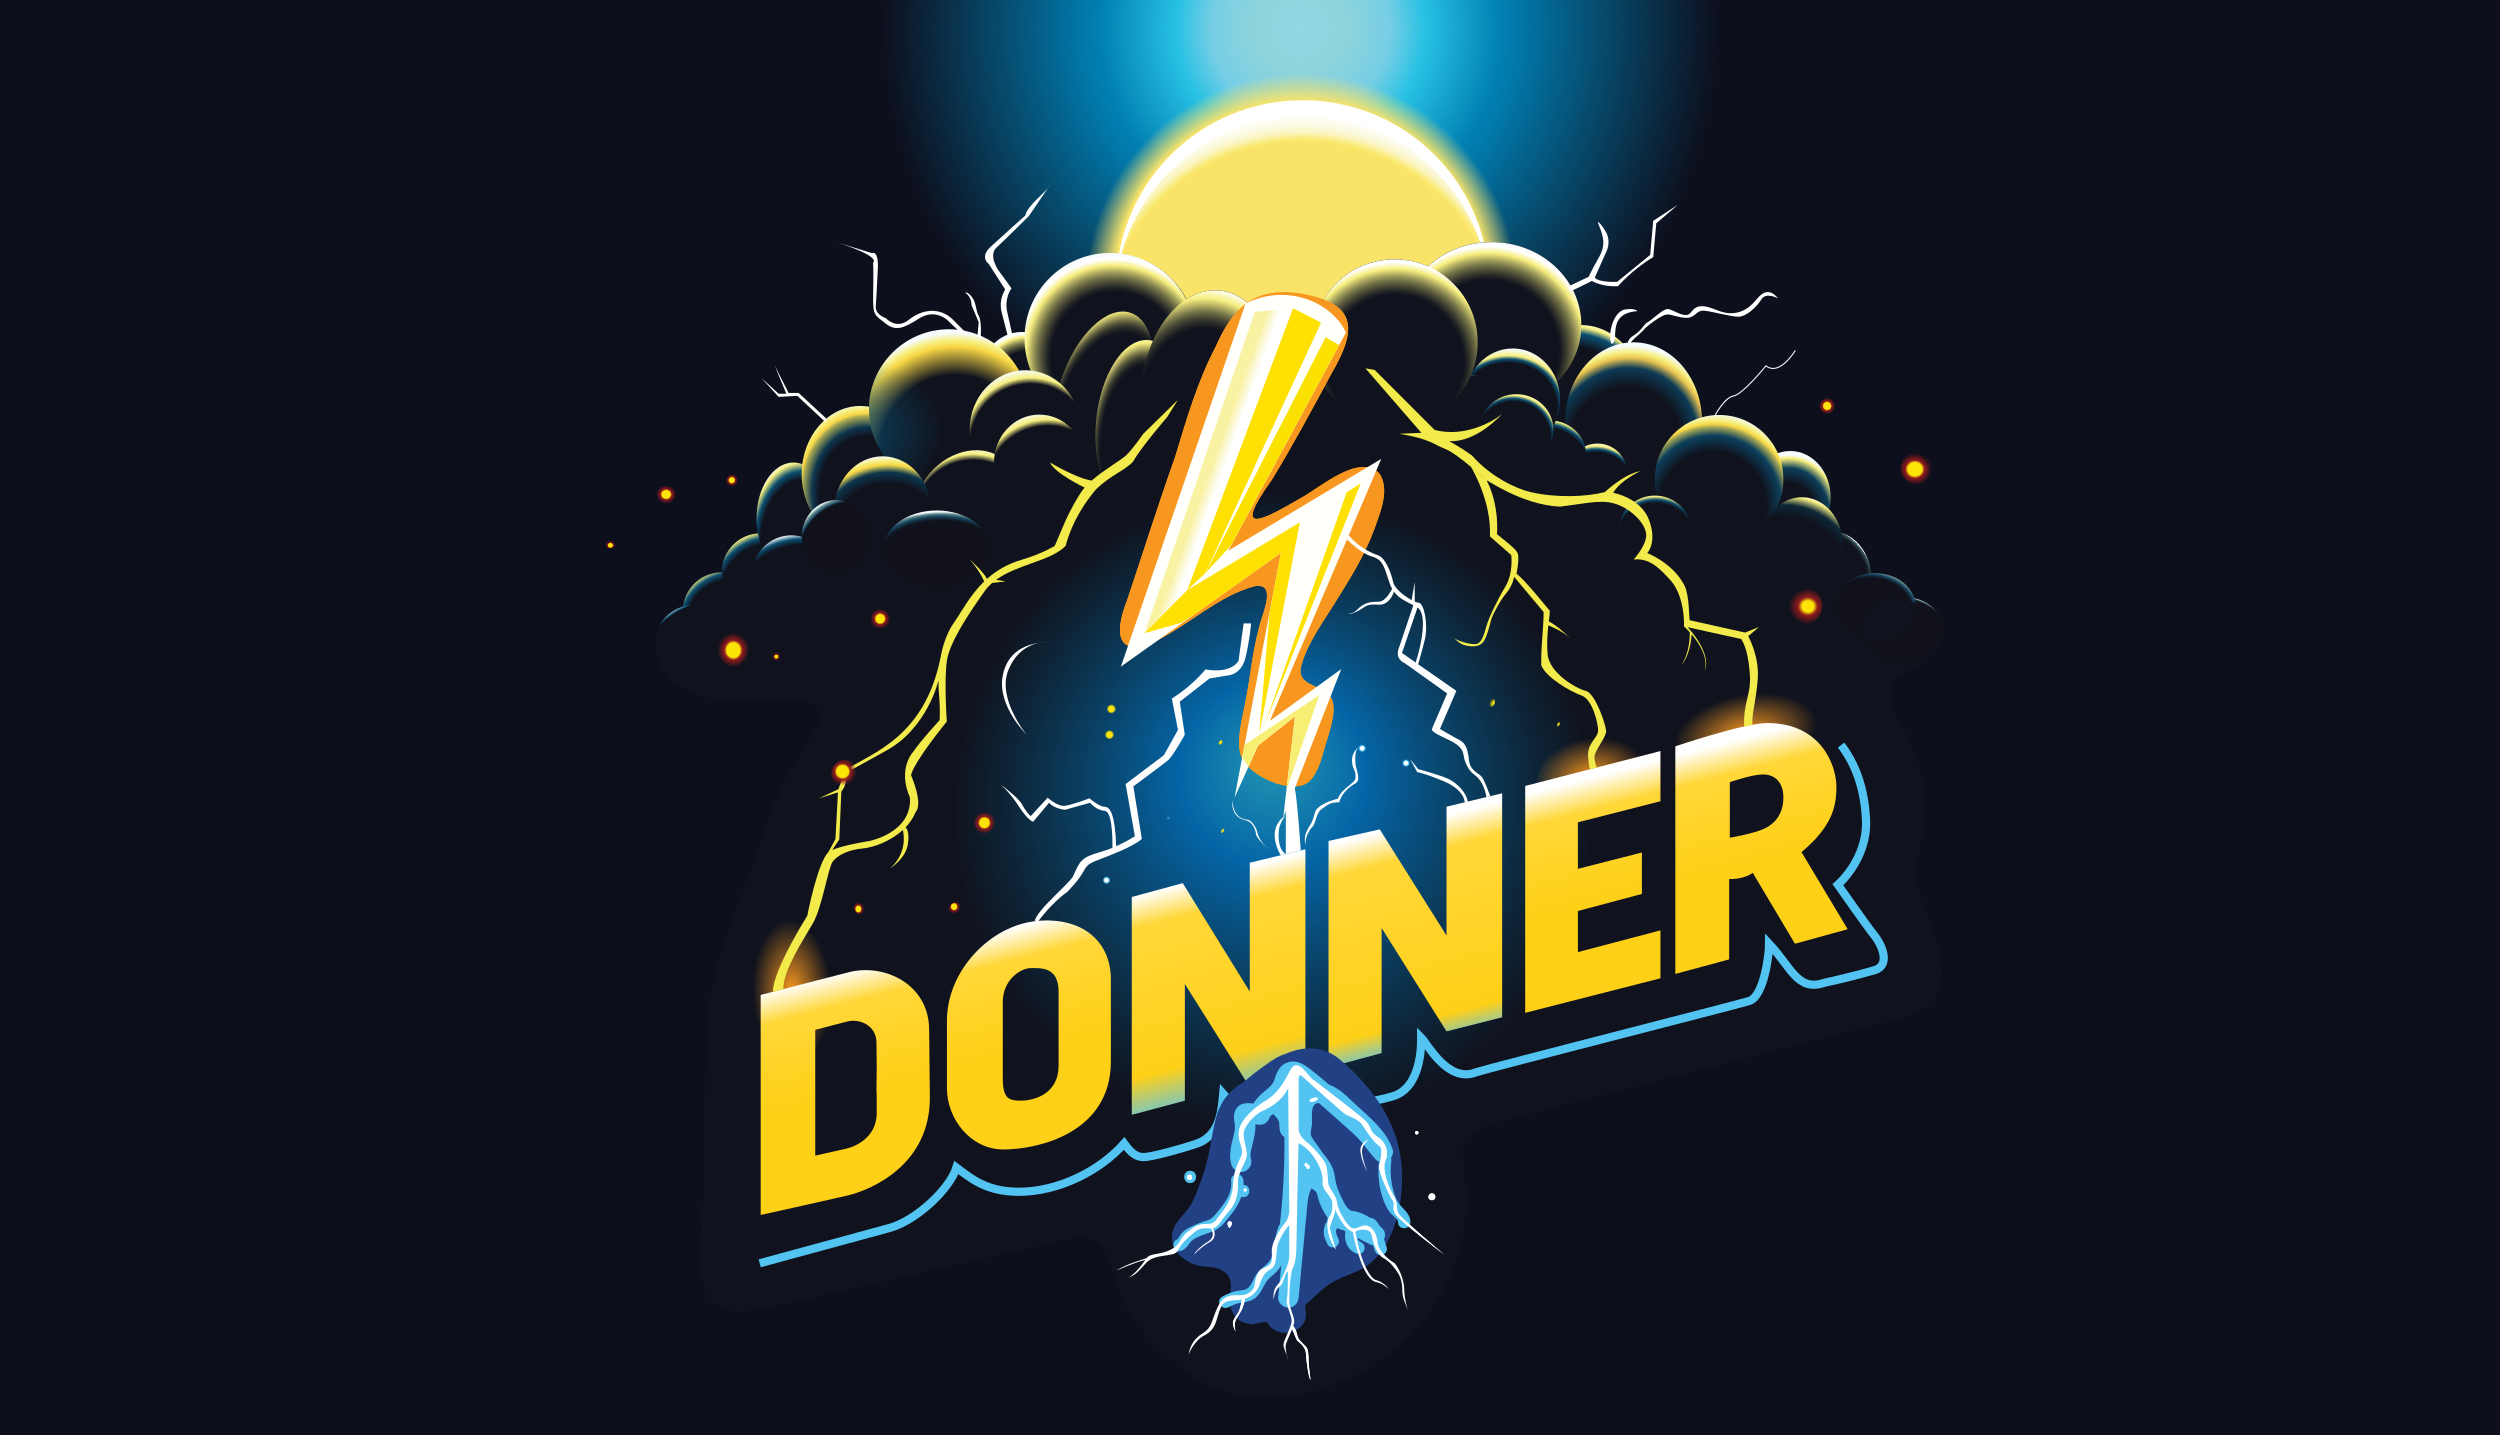 <?xml version="1.0" encoding="UTF-8"?>
<svg xmlns="http://www.w3.org/2000/svg" width="892" height="512" xmlns:xlink="http://www.w3.org/1999/xlink" viewBox="0 0 892 512">
  <defs>
    <style>
      .cls-1 {
        fill: url(#radial-gradient-4);
        opacity: .75;
      }

      * { 
        stroke-width: 0px;
      }

      .cls-2 {
        fill: #fffffc;
      }

      .cls-90 {
        clip-path: url(#clippath);
      }

      .cls-4 {
        fill: #fae100;
      }

      .cls-5 {
        fill: url(#linear-gradient);
      }

      .cls-6 {
        fill: url(#radial-gradient);
      }

      .cls-7 {
        fill: url(#radial-gradient-34);
      }

      .cls-8 {
        fill: url(#radial-gradient-35);
      }

      .cls-9 {
        fill: url(#radial-gradient-24);
      }

      .cls-10 {
        fill: url(#radial-gradient-28);
      }

      .cls-11 {
        fill: url(#radial-gradient-23);
      }

      .cls-12 {
        fill: url(#radial-gradient-29);
      }

      .cls-13 {
        fill: url(#radial-gradient-39);
      }

      .cls-14 {
        fill: url(#radial-gradient-36);
      }

      .cls-15 {
        fill: url(#radial-gradient-26);
      }

      .cls-16 {
        fill: url(#radial-gradient-27);
      }

      .cls-17 {
        fill: url(#radial-gradient-22);
      }

      .cls-18 {
        fill: url(#radial-gradient-37);
      }

      .cls-19 {
        fill: url(#radial-gradient-32);
      }

      .cls-20 {
        fill: url(#radial-gradient-33);
      }

      .cls-21 {
        fill: url(#radial-gradient-31);
      }

      .cls-22 {
        fill: url(#radial-gradient-38);
      }

      .cls-23 {
        fill: url(#radial-gradient-40);
      }

      .cls-24 {
        fill: url(#radial-gradient-30);
      }

      .cls-25 {
        fill: url(#radial-gradient-46);
      }

      .cls-26 {
        fill: url(#radial-gradient-45);
      }

      .cls-27 {
        fill: url(#radial-gradient-57);
      }

      .cls-28 {
        fill: url(#radial-gradient-58);
      }

      .cls-29 {
        fill: url(#radial-gradient-43);
      }

      .cls-30 {
        fill: url(#radial-gradient-44);
      }

      .cls-31 {
        fill: url(#radial-gradient-49);
      }

      .cls-32 {
        fill: url(#radial-gradient-55);
      }

      .cls-33 {
        fill: url(#radial-gradient-41);
      }

      .cls-34 {
        fill: url(#radial-gradient-42);
      }

      .cls-35 {
        fill: url(#radial-gradient-50);
      }

      .cls-36 {
        fill: url(#radial-gradient-56);
      }

      .cls-37 {
        fill: url(#radial-gradient-25);
      }

      .cls-38 {
        fill: url(#radial-gradient-54);
      }

      .cls-39 {
        fill: url(#radial-gradient-59);
      }

      .cls-40 {
        fill: url(#radial-gradient-53);
      }

      .cls-41 {
        fill: url(#radial-gradient-52);
      }

      .cls-42 {
        fill: url(#radial-gradient-51);
      }

      .cls-43 {
        fill: url(#radial-gradient-20);
      }

      .cls-44 {
        fill: url(#radial-gradient-21);
      }

      .cls-45 {
        fill: url(#radial-gradient-47);
      }

      .cls-46 {
        fill: url(#radial-gradient-48);
      }

      .cls-47 {
        fill: url(#radial-gradient-14);
      }

      .cls-48 {
        fill: url(#radial-gradient-13);
      }

      .cls-49 {
        fill: url(#radial-gradient-12);
      }

      .cls-50 {
        fill: url(#radial-gradient-15);
      }

      .cls-51 {
        fill: url(#radial-gradient-16);
      }

      .cls-52 {
        fill: url(#radial-gradient-11);
      }

      .cls-53 {
        fill: url(#radial-gradient-19);
      }

      .cls-54 {
        fill: url(#radial-gradient-18);
      }

      .cls-55 {
        fill: url(#radial-gradient-17);
      }

      .cls-56 {
        fill: url(#radial-gradient-10);
      }

      .cls-57 {
        fill: url(#radial-gradient-62);
      }

      .cls-58 {
        fill: url(#radial-gradient-61);
      }

      .cls-59 {
        fill: url(#radial-gradient-65);
      }

      .cls-60 {
        fill: url(#radial-gradient-60);
      }

      .cls-61 {
        fill: url(#radial-gradient-63);
      }

      .cls-62 {
        fill: url(#radial-gradient-64);
      }

      .cls-63 {
        fill: url(#radial-gradient-66);
      }

      .cls-64 {
        fill: url(#Clouds_yellow-2);
      }

      .cls-65 {
        fill: url(#Clouds_yellow);
      }

      .cls-91 {
        fill: none;
        stroke: #53c4f1;
        stroke-miterlimit: 10;
        stroke-width: 2.92px;
      }

      .cls-66 {
        fill: #10131e;
      }

      .cls-93 {
        clip-path: url(#clippath-1);
      }

      .cls-67, .cls-77 {
        fill: #53c4f1;
      }

      .cls-68 {
        fill: #f7971f;
      }

      .cls-69 {
        fill: #fee100;
      }

      .cls-70 {
        fill: url(#radial-gradient-2);
      }

      .cls-71 {
        fill: url(#radial-gradient-3);
      }

      .cls-73 {
        fill: url(#radial-gradient-9);
      }

      .cls-74 {
        fill: url(#radial-gradient-8);
      }

      .cls-77 {
        opacity: .5;
      }

      .cls-78 {
        fill: #f3eb4b;
      }

      .cls-79 {
        fill: #faa21b;
      }

      .cls-80 {
        fill: #224084;
      }

      .cls-81 {
        fill: url(#linear-gradient-4);
      }

      .cls-82 {
        fill: url(#linear-gradient-2);
      }

      .cls-83 {
        fill: url(#linear-gradient-3);
      }

      .cls-84 {
        fill: url(#linear-gradient-7);
      }

      .cls-85 {
        fill: url(#linear-gradient-5);
      }

      .cls-86 {
        fill: url(#linear-gradient-6);
      }

      .cls-87 {
        fill: #f7ef73;
      }

      .cls-88 {
        fill: #fff;
      }

      .cls-89 {
        fill: #0d0f1d;
      }
    </style>
    <filter id="big_lightning_glow_blur">
      <feGaussianBlur in="SourceGraphic" stdDeviation="6" />
    </filter>
    <filter id="lightning_glow_bright_blur">
      <feGaussianBlur in="SourceGraphic" stdDeviation="3" />
    </filter>
    <filter id="lightning_glow_dark_blur">
      <feGaussianBlur in="SourceGraphic" stdDeviation="4.5" />
    </filter>
    <radialGradient id="radial-gradient" cx="464.05" cy="10.14" fx="464.05" fy="10.14" r="245.54" gradientUnits="userSpaceOnUse">
      <stop offset="0" stop-color="#92d6e6"/>
      <stop offset=".06" stop-color="#8fd4db"/>
      <stop offset=".13" stop-color="#76cee5"/>
      <stop offset=".18" stop-color="#28c1e4"/>
      <stop offset=".29" stop-color="#0180b3"/>
      <stop offset=".31" stop-color="#017aac"/>
      <stop offset=".61" stop-color="#0271a1" stop-opacity="0"/>
      <stop offset=".81" stop-color="#11121d" stop-opacity="0"/>
    </radialGradient>
    <radialGradient id="radial-gradient-2" cx="464.26" cy="103.02" fx="464.26" fy="103.02" r="76.82" gradientUnits="userSpaceOnUse">
      <stop offset=".87" stop-color="#f9e368"/>
      <stop offset="1" stop-color="#f9e368" stop-opacity="0"/>
    </radialGradient>
    <radialGradient id="radial-gradient-3" cx="464.74" cy="122.31" fx="464.74" fy="122.31" r="82.59" gradientUnits="userSpaceOnUse">
      <stop offset=".85" stop-color="#fff23a" stop-opacity="0"/>
      <stop offset=".86" stop-color="rgba(254, 243, 86, .17)" stop-opacity=".17"/>
      <stop offset=".87" stop-color="rgba(253, 244, 121, .39)" stop-opacity=".39"/>
      <stop offset=".88" stop-color="rgba(252, 246, 152, .58)" stop-opacity=".58"/>
      <stop offset=".89" stop-color="rgba(252, 247, 176, .73)" stop-opacity=".73"/>
      <stop offset=".9" stop-color="rgba(251, 247, 196, .85)" stop-opacity=".85"/>
      <stop offset=".91" stop-color="rgba(251, 248, 209, .93)" stop-opacity=".93"/>
      <stop offset=".93" stop-color="rgba(251, 248, 218, .98)" stop-opacity=".98"/>
      <stop offset=".93" stop-color="#fbf9dd"/>
      <stop offset=".93" stop-color="#fbf9dd"/>
      <stop offset=".96" stop-color="#fdfcef"/>
      <stop offset=".98" stop-color="#fefefb"/>
      <stop offset="1" stop-color="#fff"/>
    </radialGradient>
    <radialGradient id="radial-gradient-4" cx="454.2" cy="303.26" fx="454.2" fy="270.68" r="196.98" gradientUnits="userSpaceOnUse">
      <stop offset="0" stop-color="#28c1e4"/>
      <stop offset=".17" stop-color="#0180d3"/>
      <stop offset=".58" stop-color="#0271a1" stop-opacity="0"/>
    </radialGradient>
    <radialGradient id="radial-gradient-logo-hit-burst-1" cx="601.99" cy="300.5" fx="601.99" fy="300.5" r="25.74" gradientTransform="translate(20.87 99.61) scale(1 .54)" gradientUnits="userSpaceOnUse">
      <stop offset="0" stop-color="#f7971f"/>
      <stop offset="1" stop-color="#f7971f" stop-opacity="0"/>
    </radialGradient>
    <radialGradient id="radial-gradient-logo-hit-burst-2" cx="591.99" cy="304.55" fx="591.99" fy="304.55" r="25.74" gradientTransform="translate(99.58 112.71) scale(.79 .54)" xlink:href="#radial-gradient-logo-hit-burst-1"/>
    <radialGradient id="radial-gradient-logo-hit-burst-3" cx="298.93" cy="104.9" fx="298.93" fy="104.9" r="25.74" gradientTransform="translate(339.12 54.93) rotate(90) scale(1 .54)" xlink:href="#radial-gradient-logo-hit-burst-1"/>
    <linearGradient id="linear-gradient" x1="288.7" y1="349.76" x2="309" y2="428.03" gradientUnits="userSpaceOnUse">
      <stop offset="0" stop-color="#fff"/>
      <stop offset=".14" stop-color="#ffd738"/>
      <stop offset=".52" stop-color="#ffd018"/>
    </linearGradient>
    <linearGradient id="linear-gradient-2" x1="357.58" y1="331.9" x2="377.87" y2="410.18" xlink:href="#linear-gradient"/>
    <linearGradient id="linear-gradient-3" x1="425.44" y1="314.31" x2="445.73" y2="392.58" gradientUnits="userSpaceOnUse">
      <stop offset="0" stop-color="#fff"/>
      <stop offset=".14" stop-color="#ffd738"/>
      <stop offset=".78" stop-color="#ffd018"/>
      <stop offset="1" stop-color="#53c4f1"/>
    </linearGradient>
    <linearGradient id="linear-gradient-4" x1="495.7" y1="296.09" x2="515.99" y2="374.37" gradientUnits="userSpaceOnUse">
      <stop offset="0" stop-color="#fff"/>
      <stop offset=".14" stop-color="#ffd738"/>
      <stop offset=".85" stop-color="#ffd018"/>
      <stop offset="1" stop-color="#53c4f1"/>
    </linearGradient>
    <linearGradient id="linear-gradient-5" x1="559.23" y1="279.62" x2="579.52" y2="357.9" xlink:href="#linear-gradient"/>
    <linearGradient id="linear-gradient-6" x1="614.19" y1="265.37" x2="634.48" y2="343.65" xlink:href="#linear-gradient"/>
    <radialGradient id="radial-gradient-8" cx="262.01" cy="223.99" fx="262.01" fy="223.99" r="22.84" gradientUnits="userSpaceOnUse">
      <stop offset=".77" stop-color="#10131e"/>
      <stop offset=".86" stop-color="#0b4f71"/>
      <stop offset=".95" stop-color="#f7ef80"/>
      <stop offset="1" stop-color="#f6fbfd"/>
    </radialGradient>
    <radialGradient id="radial-gradient-9" cx="275.49" cy="212.46" fx="275.49" fy="212.46" r="24.19" xlink:href="#radial-gradient-8"/>
    <radialGradient id="radial-gradient-10" cx="287.39" cy="197.23" fx="287.39" fy="197.23" r="33.82" gradientTransform="translate(184.72 492.18) rotate(-93.85) scale(1 .62)" xlink:href="#radial-gradient-8"/>
    <radialGradient id="radial-gradient-11" cx="311.91" cy="178.64" fx="311.91" fy="178.64" r="35.42" gradientTransform="translate(279.94 522.28) rotate(-110.03) scale(1 .83)" gradientUnits="userSpaceOnUse">
      <stop offset=".66" stop-color="#10131e"/>
      <stop offset=".75" stop-color="#0d364f"/>
      <stop offset=".86" stop-color="#a9a954"/>
      <stop offset=".89" stop-color="#f9d745"/>
      <stop offset=".94" stop-color="#f7ef80"/>
      <stop offset="1" stop-color="#f6fbfd"/>
    </radialGradient>
    <radialGradient id="radial-gradient-12" cx="559.2" cy="151.4" fx="559.2" fy="151.4" r="39.35" gradientUnits="userSpaceOnUse">
      <stop offset=".71" stop-color="#10131e"/>
      <stop offset=".83" stop-color="#0b4f71"/>
      <stop offset=".89" stop-color="#f7ef80"/>
      <stop offset=".95" stop-color="#fff"/>
      <stop offset="1" stop-color="#f6fbfd"/>
    </radialGradient>
    <radialGradient id="radial-gradient-13" cx="636.52" cy="187.16" fx="636.52" fy="187.16" r="25.03" gradientTransform="translate(326.66 764.08) rotate(-75.35) scale(1 .82)" gradientUnits="userSpaceOnUse">
      <stop offset=".6" stop-color="#10131e"/>
      <stop offset=".81" stop-color="#0c3e59"/>
      <stop offset=".95" stop-color="#f7ef80"/>
      <stop offset="1" stop-color="#f6fbfd"/>
    </radialGradient>
    <radialGradient id="Clouds_yellow" data-name="Clouds yellow" cx="367.26" cy="138.86" fx="367.26" fy="138.86" r="20.94" gradientUnits="userSpaceOnUse">
      <stop offset=".64" stop-color="#10131e"/>
      <stop offset=".66" stop-color="#161920"/>
      <stop offset=".69" stop-color="#292b28"/>
      <stop offset=".73" stop-color="#484835"/>
      <stop offset=".78" stop-color="#727147"/>
      <stop offset=".83" stop-color="#a9a55f"/>
      <stop offset=".88" stop-color="#ebe37a"/>
      <stop offset=".89" stop-color="#f7ef80"/>
      <stop offset=".95" stop-color="#fff"/>
      <stop offset="1" stop-color="#f6fbfd"/>
    </radialGradient>
    <radialGradient id="Clouds_yellow-2" data-name="Clouds yellow" cx="399.15" cy="128.37" fx="399.15" fy="128.37" r="38.48" gradientTransform="translate(342.09 -284.55) rotate(65.38) scale(1 .94)" xlink:href="#Clouds_yellow"/>
    <radialGradient id="radial-gradient-14" cx="340.27" cy="162.9" fx="340.27" fy="162.9" r="44.09" gradientTransform="translate(473.58 -185.92) rotate(86.59) scale(1 .94)" gradientUnits="userSpaceOnUse">
      <stop offset=".66" stop-color="#10131e"/>
      <stop offset=".89" stop-color="#f9d745"/>
      <stop offset=".94" stop-color="#f7ef80"/>
      <stop offset="1" stop-color="#f6fbfd"/>
    </radialGradient>
    <radialGradient id="radial-gradient-15" cx="295.27" cy="154.5" fx="295.27" fy="154.5" r="41.43" gradientTransform="translate(-5.95 64.49) rotate(-3.44) scale(1 .7)" gradientUnits="userSpaceOnUse">
      <stop offset="0" stop-color="#0b4f71"/>
      <stop offset="1" stop-color="#0b4f71" stop-opacity="0"/>
    </radialGradient>
    <radialGradient id="radial-gradient-16" cx="530.99" cy="125.12" fx="530.99" fy="125.12" r="39.1" gradientUnits="userSpaceOnUse">
      <stop offset=".46" stop-color="#10131e"/>
      <stop offset=".64" stop-color="#10131e"/>
      <stop offset=".66" stop-color="#161920"/>
      <stop offset=".69" stop-color="#292b28"/>
      <stop offset=".73" stop-color="#484835"/>
      <stop offset=".78" stop-color="#727147"/>
      <stop offset=".83" stop-color="#a9a55f"/>
      <stop offset=".88" stop-color="#ebe37a"/>
      <stop offset=".89" stop-color="#f7ef80"/>
      <stop offset=".95" stop-color="#fff"/>
      <stop offset="1" stop-color="#f6fbfd"/>
    </radialGradient>
    <radialGradient id="radial-gradient-17" cx="579.14" cy="161.42" fx="579.14" fy="161.42" r="39.58" gradientTransform="translate(295.53 685.88) rotate(-75.35) scale(1 .88)" gradientUnits="userSpaceOnUse">
      <stop offset=".6" stop-color="#10131e"/>
      <stop offset=".77" stop-color="#0d3b56"/>
      <stop offset=".86" stop-color="#e9c351"/>
      <stop offset=".91" stop-color="#f7ef80"/>
      <stop offset=".97" stop-color="#f6fbfd"/>
    </radialGradient>
    <radialGradient id="radial-gradient-18" cx="395.88" cy="150.02" fx="395.88" fy="150.02" r="45.13" gradientTransform="translate(-16.18 85.22) rotate(-4.4) scale(1 .61)" gradientUnits="userSpaceOnUse">
      <stop offset=".46" stop-color="#10131e"/>
      <stop offset=".7" stop-color="#10131e"/>
      <stop offset=".72" stop-color="#161920"/>
      <stop offset=".75" stop-color="#292b28"/>
      <stop offset=".78" stop-color="#484835"/>
      <stop offset=".81" stop-color="#727147"/>
      <stop offset=".84" stop-color="#a9a55f"/>
      <stop offset=".88" stop-color="#ebe37a"/>
      <stop offset=".89" stop-color="#f7ef80"/>
      <stop offset=".95" stop-color="#fff"/>
      <stop offset="1" stop-color="#f6fbfd"/>
    </radialGradient>
    <radialGradient id="radial-gradient-19" cx="409.56" cy="161.28" fx="409.56" fy="161.28" r="43.86" gradientTransform="translate(-18.63 111.2) rotate(-6) scale(1 .54)" xlink:href="#radial-gradient-18"/>
    <radialGradient id="radial-gradient-20" cx="429.8" cy="148.43" fx="429.8" fy="148.43" r="48.28" gradientTransform="translate(-14.92 63.57) rotate(-5.27) scale(1 .78)" gradientUnits="userSpaceOnUse">
      <stop offset=".46" stop-color="#10131e"/>
      <stop offset=".64" stop-color="#10131e"/>
      <stop offset=".66" stop-color="#161920"/>
      <stop offset=".69" stop-color="#292b28"/>
      <stop offset=".73" stop-color="#484835"/>
      <stop offset=".77" stop-color="#727147"/>
      <stop offset=".81" stop-color="#a9a55f"/>
      <stop offset=".86" stop-color="#ebe37a"/>
      <stop offset=".87" stop-color="#f7ef80"/>
      <stop offset=".95" stop-color="#fff"/>
      <stop offset="1" stop-color="#f6fbfd"/>
    </radialGradient>
    <radialGradient id="radial-gradient-21" cx="286.51" cy="220.05" fx="286.51" fy="220.05" r="29.56" gradientUnits="userSpaceOnUse">
      <stop offset=".87" stop-color="#10131e"/>
      <stop offset=".94" stop-color="#0b4f71"/>
      <stop offset="1" stop-color="#f6fbfd"/>
    </radialGradient>
    <radialGradient id="radial-gradient-22" cx="257.1" cy="245.07" fx="257.1" fy="245.07" r="34.64" gradientUnits="userSpaceOnUse">
      <stop offset=".89" stop-color="#10131e"/>
      <stop offset=".9" stop-color="#0b4f71"/>
      <stop offset=".94" stop-color="#f6fbfd"/>
    </radialGradient>
    <radialGradient id="radial-gradient-23" cx="367.7" cy="158.49" fx="367.7" fy="158.49" r="26.65" gradientUnits="userSpaceOnUse">
      <stop offset=".81" stop-color="#10131e"/>
      <stop offset=".89" stop-color="#f7ef80"/>
      <stop offset="1" stop-color="#f6fbfd"/>
    </radialGradient>
    <radialGradient id="radial-gradient-24" cx="347.28" cy="185.31" fx="347.28" fy="185.31" r="26.15" gradientTransform="translate(259.01 -199.36) rotate(49.69)" xlink:href="#radial-gradient-23"/>
    <radialGradient id="radial-gradient-25" cx="373.92" cy="174.16" fx="373.92" fy="174.16" r="27.47" xlink:href="#radial-gradient-23"/>
    <radialGradient id="radial-gradient-26" cx="316.39" cy="191.59" fx="316.39" fy="191.59" r="28.92" gradientTransform="translate(110.37 505.78) rotate(-89.38) scale(1 1.06)" gradientUnits="userSpaceOnUse">
      <stop offset=".66" stop-color="#10131e"/>
      <stop offset=".8" stop-color="#0d364e"/>
      <stop offset=".86" stop-color="#a9a954"/>
      <stop offset=".89" stop-color="#f9d745"/>
      <stop offset=".94" stop-color="#f7ef80"/>
      <stop offset="1" stop-color="#f6fbfd"/>
    </radialGradient>
    <radialGradient id="radial-gradient-27" cx="611.92" cy="181.5" fx="611.92" fy="181.5" r="33.85" gradientTransform="translate(360.49 765.69) rotate(-82.53) scale(1 .95)" gradientUnits="userSpaceOnUse">
      <stop offset=".6" stop-color="#10131e"/>
      <stop offset=".77" stop-color="#0c405d"/>
      <stop offset=".86" stop-color="#a9a954"/>
      <stop offset=".89" stop-color="#f9d745"/>
      <stop offset=".93" stop-color="#f7ef80"/>
      <stop offset="1" stop-color="#f6fbfd"/>
    </radialGradient>
    <radialGradient id="radial-gradient-28" cx="649.16" cy="207.63" fx="649.16" fy="207.63" r="20.53" gradientTransform="translate(42.94 526.56) rotate(-46.36) scale(1 1.05)" gradientUnits="userSpaceOnUse">
      <stop offset=".8" stop-color="#5c9d89" stop-opacity="0"/>
      <stop offset=".82" stop-color="rgba(92, 155, 137, .05)" stop-opacity=".05"/>
      <stop offset=".85" stop-color="rgba(92, 151, 137, .18)" stop-opacity=".18"/>
      <stop offset=".88" stop-color="rgba(92, 145, 137, .41)" stop-opacity=".41"/>
      <stop offset=".91" stop-color="rgba(92, 136, 137, .71)" stop-opacity=".71"/>
      <stop offset=".93" stop-color="#5d868a" stop-opacity=".81"/>
      <stop offset=".93" stop-color="rgba(189, 208, 210, .93)" stop-opacity=".93"/>
      <stop offset=".94" stop-color="#f6fbfd"/>
    </radialGradient>
    <radialGradient id="radial-gradient-29" cx="590.69" cy="194.13" fx="590.69" fy="194.13" r="19.09" gradientUnits="userSpaceOnUse">
      <stop offset=".77" stop-color="#10131e"/>
      <stop offset=".83" stop-color="#0b4f71"/>
      <stop offset=".89" stop-color="#f7ef80"/>
      <stop offset="1" stop-color="#f6fbfd"/>
    </radialGradient>
    <radialGradient id="radial-gradient-30" cx="569.44" cy="174.95" fx="569.44" fy="174.95" r="17.67" xlink:href="#radial-gradient-29"/>
    <radialGradient id="radial-gradient-31" cx="551.01" cy="169.28" fx="551.01" fy="169.28" r="21.75" xlink:href="#radial-gradient-29"/>
    <radialGradient id="radial-gradient-32" cx="537.3" cy="145.84" fx="537.3" fy="145.84" r="21.21" gradientTransform="translate(460.43 701.17) rotate(-98.71) scale(1 1.1)" xlink:href="#radial-gradient-29"/>
    <clipPath id="clippath">
      <path d="M682.96,213.42c.3.96.48,1.96.48,3,0,6.57-6.45,11.89-14.41,11.89-1.35,0-2.66-.17-3.9-.45,1.61,5.11,7.23,8.9,13.93,8.9,7.96,0,14.41-5.33,14.41-11.89,0-5.45-4.45-10.04-10.51-11.44Z"/>
    </clipPath>
    <radialGradient id="radial-gradient-33" cx="677.48" cy="229.35" fx="677.48" fy="229.35" r="22.33" gradientTransform="translate(30.2 -44.07) rotate(7.52) scale(1 .81)" gradientUnits="userSpaceOnUse">
      <stop offset=".84" stop-color="#10111a"/>
      <stop offset=".85" stop-color="#141720"/>
      <stop offset=".86" stop-color="#202a32"/>
      <stop offset=".87" stop-color="#34484f"/>
      <stop offset=".88" stop-color="#507377"/>
      <stop offset=".88" stop-color="#5d868a"/>
      <stop offset=".9" stop-color="#f6fbfd"/>
    </radialGradient>
    <clipPath id="clippath-1">
      <path d="M664.65,224.86c0-5.11,3.9-9.47,9.39-11.15,1.4-.36,4.15.51,4.78.62l4.52.8s0-.56-.37-1.71c-1.61-5.11-7.23-8.9-13.93-8.9-7.96,0-14.41,5.33-14.41,11.89,0,5.45,4.45,10.04,10.51,11.44-.3-.96-.48-1.96-.48-3Z"/>
    </clipPath>
    <radialGradient id="radial-gradient-34" cx="668.06" cy="218.04" fx="668.06" fy="218.04" r="18.21" gradientTransform="translate(38.45 -63.23) rotate(9.72) scale(1 .78)" gradientUnits="userSpaceOnUse">
      <stop offset=".76" stop-color="#10111a"/>
      <stop offset=".78" stop-color="#101620"/>
      <stop offset=".81" stop-color="#122333"/>
      <stop offset=".84" stop-color="#163a51"/>
      <stop offset=".86" stop-color="#184762"/>
      <stop offset=".91" stop-color="#5d868a"/>
      <stop offset=".95" stop-color="#f6fbfd"/>
    </radialGradient>
    <radialGradient id="radial-gradient-35" cx="497.79" cy="129.57" fx="497.79" fy="129.57" r="37.81" xlink:href="#radial-gradient-16"/>
    <radialGradient id="radial-gradient-36" cx="636.23" cy="207.26" fx="636.23" fy="207.26" r="31.55" gradientUnits="userSpaceOnUse">
      <stop offset=".73" stop-color="#10131e"/>
      <stop offset=".86" stop-color="#0e2739"/>
      <stop offset=".96" stop-color="#f7ef80"/>
      <stop offset="1" stop-color="#f6fbfd"/>
    </radialGradient>
    <radialGradient id="radial-gradient-37" cx="539.86" cy="156.66" fx="539.86" fy="156.66" r="17.47" xlink:href="#radial-gradient-29"/>
    <radialGradient id="radial-gradient-38" cx="335.98" cy="198.98" fx="335.98" fy="198.98" r="28.92" gradientTransform="translate(670.62 324.41) rotate(-179.38) scale(1 .61)" xlink:href="#radial-gradient-34"/>
    <radialGradient id="radial-gradient-39" cx="304.92" cy="198.94" fx="304.92" fy="198.94" r="23.59" gradientUnits="userSpaceOnUse">
      <stop offset=".84" stop-color="#10111a"/>
      <stop offset=".85" stop-color="#101620"/>
      <stop offset=".86" stop-color="#122333"/>
      <stop offset=".87" stop-color="#163a51"/>
      <stop offset=".87" stop-color="#184762"/>
      <stop offset=".91" stop-color="#5d868a"/>
      <stop offset=".95" stop-color="#f6fbfd"/>
    </radialGradient>
    <linearGradient id="linear-gradient-7" x1="428.88" y1="165.77" x2="438.59" y2="169.25" gradientUnits="userSpaceOnUse">
      <stop offset=".32" stop-color="#f8f2a2"/>
      <stop offset=".38" stop-color="#f9f3af"/>
      <stop offset=".64" stop-color="#fdfbe8"/>
      <stop offset=".76" stop-color="#fff"/>
    </linearGradient>
    <radialGradient id="radial-gradient-40" cx="307.58" cy="206.43" fx="307.58" fy="206.43" r="3.37" gradientTransform="translate(-15.07 -.12) scale(1.07)" gradientUnits="userSpaceOnUse">
      <stop offset=".42" stop-color="#fce409"/>
      <stop offset=".57" stop-color="#911b1d"/>
      <stop offset="1" stop-color="#911b1d" stop-opacity="0"/>
    </radialGradient>
    <radialGradient id="radial-gradient-41" cx="258.1" cy="166.98" fx="258.1" fy="166.98" r="2.07" gradientTransform="translate(-15.07 -7.33) scale(1.07)" xlink:href="#radial-gradient-40"/>
    <radialGradient id="radial-gradient-42" cx="217.02" cy="162.58" fx="217.02" fy="162.58" r="2.48" gradientTransform="translate(-74.83 -39.83) scale(1.44 1.33)" xlink:href="#radial-gradient-40"/>
    <radialGradient id="radial-gradient-43" cx="253" cy="214.19" fx="253" fy="214.19" r="2.48" gradientTransform="translate(35.62 51.06) scale(.72 .67)" xlink:href="#radial-gradient-40"/>
    <radialGradient id="radial-gradient-44" cx="235.95" cy="194.31" fx="235.95" fy="194.31" r="2.48" gradientTransform="translate(-273.94 -249.92) scale(2.27 2.48)" xlink:href="#radial-gradient-40"/>
    <radialGradient id="radial-gradient-45" cx="368.17" cy="291.15" fx="368.17" fy="291.15" r="2.48" gradientTransform="translate(67.14 68.32) scale(.57)" xlink:href="#radial-gradient-40"/>
    <radialGradient id="radial-gradient-46" cx="269.7" cy="230.44" fx="269.7" fy="230.44" r="3.37" gradientTransform="translate(-98.53 -65.79) scale(1.48)" xlink:href="#radial-gradient-40"/>
    <radialGradient id="radial-gradient-47" cx="322.85" cy="254.44" fx="322.85" fy="254.44" r="3.37" gradientTransform="translate(-29.72 -6.67) scale(1.18)" xlink:href="#radial-gradient-40"/>
    <radialGradient id="radial-gradient-48" cx="555.98" cy="122.56" fx="555.98" fy="122.56" r="1.69" gradientTransform="translate(-326.62 -70.86) scale(1.76)" xlink:href="#radial-gradient-40"/>
    <radialGradient id="radial-gradient-49" cx="510.52" cy="119.88" fx="510.52" fy="119.88" r="1.69" gradientTransform="translate(-1134.21 -234.19) scale(3.56 3.35)" xlink:href="#radial-gradient-40"/>
    <radialGradient id="radial-gradient-50" cx="492.2" cy="130.2" fx="492.2" fy="130.2" r="1.69" gradientTransform="translate(-1333.58 -279.71) scale(4.02 3.81)" gradientUnits="userSpaceOnUse">
      <stop offset=".3" stop-color="#fce409"/>
      <stop offset=".51" stop-color="#911b1d"/>
      <stop offset="1" stop-color="#911b1d" stop-opacity="0"/>
    </radialGradient>
    <radialGradient id="radial-gradient-51" cx="386.22" cy="321.84" fx="386.22" fy="321.84" r="3.37" gradientTransform="translate(81.65 88.55) scale(.67 .73)" xlink:href="#radial-gradient-40"/>
    <radialGradient id="radial-gradient-52" cx="350.66" cy="330.2" fx="350.66" fy="330.2" r="3.37" gradientTransform="translate(88.86 86.58) scale(.62 .72)" xlink:href="#radial-gradient-40"/>
    <radialGradient id="radial-gradient-53" cx="396.53" cy="252.96" fx="396.53" fy="252.96" r="1.72" gradientUnits="userSpaceOnUse">
      <stop offset=".57" stop-color="#fce409"/>
      <stop offset="1" stop-color="#fce409" stop-opacity="0"/>
    </radialGradient>
    <radialGradient id="radial-gradient-54" cx="395.87" cy="262.16" fx="395.87" fy="262.16" xlink:href="#radial-gradient-53"/>
    <radialGradient id="radial-gradient-55" cx="498.79" cy="297.52" fx="498.79" fy="297.52" r="1.72" gradientTransform="translate(86.7 56.86) scale(.7)" xlink:href="#radial-gradient-53"/>
    <radialGradient id="radial-gradient-56" cx="466.25" cy="319.91" fx="466.25" fy="319.91" r="1.72" gradientTransform="translate(45.22 28.12) scale(.84)" xlink:href="#radial-gradient-53"/>
    <radialGradient id="radial-gradient-57" cx="678.7" cy="284.03" fx="678.7" fy="284.03" r="1.72" gradientTransform="translate(168.2 56.86) scale(.46 .7)" xlink:href="#radial-gradient-53"/>
    <radialGradient id="radial-gradient-58" cx="532.82" cy="228" fx="532.82" fy="228" r="1.72" gradientTransform="translate(-116.63 -26.98) scale(1.22)" gradientUnits="userSpaceOnUse">
      <stop offset=".36" stop-color="#fce409"/>
      <stop offset="1" stop-color="#fce409" stop-opacity="0"/>
    </radialGradient>
    <radialGradient id="radial-gradient-59" cx="671.28" cy="288.29" fx="671.28" fy="288.29" r="1.72" gradientTransform="translate(86.7 56.86) scale(.7)" xlink:href="#radial-gradient-53"/>
    <radialGradient id="
    0" cx="700.53" cy="273.43" fx="700.53" fy="273.43" gradientTransform="translate(86.7 56.86) scale(.7)" xlink:href="#radial-gradient-53"/>
    <radialGradient id="radial-gradient-61" cx="733.25" cy="264.63" fx="733.25" fy="264.63" r="1.15" gradientTransform="translate(86.7 56.86) scale(.7)" xlink:href="#radial-gradient-53"/>
    <radialGradient id="radial-gradient-62" cx="833.74" cy="263.86" fx="833.74" fy="263.86" r="1.15" gradientTransform="translate(86.7 56.86) scale(.7)" xlink:href="#radial-gradient-53"/>
    <radialGradient id="radial-gradient-63" cx="394.8" cy="314.06" fx="394.8" fy="314.06" r="1.44" gradientUnits="userSpaceOnUse">
      <stop offset=".45" stop-color="#fff"/>
      <stop offset=".65" stop-color="#57c5f1"/>
      <stop offset="1" stop-color="#57c5f1" stop-opacity="0"/>
    </radialGradient>
    <radialGradient id="radial-gradient-64" cx="554.94" cy="390.54" fx="554.94" fy="390.54" r="1.44" gradientTransform="translate(139.36 96.61) scale(.5)" gradientUnits="userSpaceOnUse">
      <stop offset=".21" stop-color="#57c4f1" stop-opacity=".55"/>
      <stop offset="1" stop-color="#57c5f1" stop-opacity="0"/>
    </radialGradient>
    <radialGradient id="radial-gradient-65" cx="486.03" cy="267" fx="486.03" fy="267" xlink:href="#radial-gradient-63"/>
    <radialGradient id="radial-gradient-66" cx="501.67" cy="272.28" fx="501.67" fy="272.28" xlink:href="#radial-gradient-63"/>
  </defs>
  <g class="cls-94">
    <g id="Background">
      <rect class="cls-89" width="892" height="512"/>
    </g>
    <g id="Sunburst">
      <g id="Background_shine" data-name="Background shine">
        <ellipse class="cls-6" cx="464.79" cy="10.14" rx="227.7" ry="262.18"/>
      </g>
      <g id="Sun">
        <g id="Sun_circle" data-name="Sun circle">
          <circle class="cls-70" cx="464.26" cy="103.02" r="76.82"/>
        </g>
        <g id="Shine">
          <path id="Shine_glow" data-name="Shine glow" class="cls-71" d="M464.26,40.87c-37.27,0-67.48,30.21-67.48,67.48h134.97c0-37.27-30.21-67.48-67.48-67.48Z"/>
          <g id="Shine-2" data-name="Shine">
            <path class="cls-88" d="M464.79,35.76c-35.95,0-65.22,28.49-66.53,64.11,4.28-32.94,32.42-58.4,66.53-58.4s62.25,25.45,66.53,58.4c-1.31-35.63-30.58-64.11-66.53-64.11Z"/>
          </g>
        </g>
      </g>
    </g>
    <g id="Background_sticker" data-name="Background sticker">
      <path class="cls-66" d="M686.88,288.83c.25-7.01-1.12-13.98-3.73-20.48-2.08-6.66-8.29-13.38-8.9-20.05-.09-3.08,2.21-6.43,5.07-8.03,4.62-2.58,7.76-4.86,9.79-6.9,2.69-2.16,4.36-5.18,4.36-8.52,0-5.45-4.45-10.04-10.51-11.44-1.61-5.11-7.23-8.9-13.93-8.9-.51,0-1.02.02-1.52.07-.51-6.99-4.83-12.73-10.58-14.51-.68-3.26-2.2-6.15-4.29-8.34.33-1.38.52-2.83.52-4.34,0-9.11-6.45-16.49-14.41-16.49-1.54,0-3.02.28-4.41.79-3.56-8.04-11.6-13.65-20.95-13.65-2.14,0-4.21.32-6.18.87-.65-14.91-11.28-26.78-24.34-26.78-1.32,0-2.6.15-3.86.39-4.01-4.07-9.16-6.53-14.79-6.53,0-16.35-14.35-29.61-32.05-29.61-8.84,0-16.84,3.31-22.64,8.65-3.65-1.6-7.67-2.51-11.91-2.51-11.55,0-21.54,6.63-26.42,16.28-3.97-2.09-8.48-3.29-13.27-3.29-4.46,0-8.66,1.05-12.41,2.87-3.04-2.7-6.58-4.39-10.45-4.75-4.09-.38-8.09.78-11.73,3.12-5.13-9.66-15.27-16.24-26.97-16.24-16.01,0-29.11,12.33-30.4,28-.48-.05-.97-.08-1.46-.08-3.77,0-7.19,1.54-9.78,4.04-4.59-3.16-10.15-5.01-16.14-5.01-15.46,0-28.02,12.31-28.49,27.66-1.02-.18-2.06-.3-3.12-.3-10.53,0-19.21,9.04-20.69,20.79-1.02-.38-2.08-.61-3.18-.61-7.27,0-13.17,8.93-13.17,19.94,0,1.87.18,3.67.5,5.38-7.22.51-12.92,6.51-12.92,13.85-7.1,0-12.95,5.33-13.79,12.21-5.81,1.66-10.07,7.01-10.07,13.36,0,1.6.28,3.12.78,4.55.46,4.11,3.8,8.5,9.79,11.67,8.43,4.46,17.56,3.8,27.32,4.04,9.72.46,27.42-2.56,18.88,11.13-4.61,7.49-9.55,15.13-13.1,23.25-4.24,9.3-7.05,18.84-10.64,29.03-3.66,10.74-7.78,21.83-10.99,32.64-4.48,14.62-3.62,30.8-4.15,45.72-.18,8.06-.35,15.73-.54,23.92-.2,8.74-.47,21.03-.67,29.76-.16,5.79-.51,14.32,2.7,18,7.22,7.86,20.4,3.07,29.61,1.21,23.62-5.37,47.97-10.98,73.97-16.93,5.34-1.22,10.77-2.47,16.04-3.68,7.17-1.18,17.22-5.86,21.58,2.03,2.81,5.49,3.47,12.66,6.5,18.23,3.61,7.27,9.12,13.31,15.05,18.79,19.71,19.06,42.73,19.64,66.62,8.07,23.85-10.86,40.32-36.1,40.76-62.16.24-6.09-1.69-13.29-1.28-19.08.15-5.2,5.89-7.73,10.57-9.02,6.76-1.93,16.45-4.29,24.06-6.3,35.35-9.08,97.44-25.15,121.69-31.39,7.47-1.6,13.89-5.74,14.59-14.38l.03-.24c1.26-12.7-8.96-23.95-8.68-36.69-.23-7.46,2.53-15.31,2.73-23.11Z"/>
    </g>
    <g id="Blue_center_burst" data-name="Blue center burst">
      <ellipse class="cls-1" cx="454.79" cy="303.26" rx="182.66" ry="210.32"/>
    </g>
    <g id="Lightning_logo_hit_bursts" data-name="Lightning logo hit bursts">
      <ellipse cx="622.86" cy="262.16" rx="25.44" ry="14.51" fill="url(#radial-gradient-logo-hit-burst-1)" transform="translate(-39.9 130.15) rotate(-11.56)"/>
      <ellipse cx="568.32" cy="277.44" rx="20.14" ry="14.51" fill="url(#radial-gradient-logo-hit-burst-2)" transform="translate(-44.07 119.53) rotate(-11.56)"/>
      <ellipse cx="282.38" cy="353.86" rx="14.51" ry="25.44" fill="url(#radial-gradient-logo-hit-burst-3)" transform="translate(-12.53 10.37) rotate(-2.06)"/>
    </g>
    <g id="Donner">
      <path class="cls-5" d="M302.82,346.89c-12.62,3.25-31.41,8.1-31.41,8.1v78.51s21.1-4.66,30.67-6.87c9.57-2.21,29.93-11.53,29.69-35.33l-.25-23.8c0-16.44-16.09-23.86-28.71-20.61ZM312.81,396.98c.09,8.65-7.31,12.04-10.79,12.84-3.48.8-11.14,2.5-11.14,2.5v-44.9s6.83-1.76,11.41-2.94c4.58-1.18,10.43,1.52,10.43,7.49l.09,8.65c.02,1.71-.09,6.53-.09,7.73,0,5.97.09-6.86.09,8.65Z"/>
      <path class="cls-82" d="M369.92,328.61c-16.49,1.56-32.05,17.64-32.05,35.58v24.06c0,10.99,8.4,21.88,20.22,21.88s38.27-5.6,38.27-31.43v-29.25c0-13.38-9.96-22.4-26.45-20.85ZM377.7,380.26c0,10.27-9.02,12.45-13.38,12.45s-6.53-.62-6.53-8.09v-27.07c0-8.09,6.53-12.13,9.96-12.13s9.96-.62,9.96,8.4v26.45Z"/>
      <polygon class="cls-83" points="445.92 353.8 422 315.1 403.82 320.04 403.82 397.76 422.76 392.71 422.76 351.09 445.93 387.97 465.77 382.96 465.77 303.02 445.92 307.81 445.92 353.8"/>
      <polygon class="cls-81" points="516.12 333.81 492.29 295.91 474.02 300.05 474.02 380.86 492.96 375.74 492.96 331.11 516.12 367.98 535.96 362.97 535.96 283.04 516.12 287.82 516.12 333.81"/>
      <polygon class="cls-85" points="544.19 361.38 592.45 349.05 592.45 331.95 563 339.71 563 325.05 585.83 318.96 585.83 304.17 563 310 563 293.4 592.45 285.87 592.45 267.97 544.19 280.43 544.19 361.38"/>
      <path class="cls-86" d="M642.78,304.04c10.77-9.08,12.45-15.96,12.45-23.35s-5.32-22.7-24.65-22.7c-8.3,0-32.82,8.3-32.82,8.3v81.21l19.2-5.19v-28.67c4.28.13,7.14-1.3,8.43-2.21l15.05,25.3,18.81-5.19-16.48-27.5ZM629.52,295.66c-3.87,1.82-12.32,3.24-12.32,3.24v-19.82s7.66-2.68,11.69-2.76c4.03-.08,7.42,2.45,7.42,8.21s-2.92,9.32-6.79,11.13Z"/>
    </g>
    <g id="Donner_line" data-name="Donner line">
      <path class="cls-91" d="M271.06,450.74s36.52-9.97,46.18-12.56,21.75-14.05,24.02-21.6c5.05,3.8,10.58,8.63,22.21,8.65,14.02,0,28.81-7.29,37.62-17.23,2.71,3.67,4.43,4.85,7.08,4.85s14.65-3.25,19.76-5.15c7.83-3.46,8.02-12.54,8.51-17.55,3.07,3.35,6.59,11.14,17.77,9.05s33.15-5.3,42.43-7.96c10.51-2.85,10.46-18.22,10.44-21.02,2.19,2.19,9.51,16.41,19.57,12.38,5.41-1.76,92.26-23.83,97.48-25.46s7.09-16.42,7.1-20.41c7.79,8.3,10.12,17.17,19.65,13.95,9.66-2.08,17.95-4.52,17.95-4.52,6.25-1.89,2.08-9.85,0-12.31s-13.07-18.19-13.07-18.19c0,0,10.61-9.09,10.04-22.92s-5.3-22.16-8.9-26.9"/>
    </g>
    <g id="Lightning_glow_dark" data-name="Lightning glow dark" filter="url(#lightning_glow_dark_blur)">
      <path class="cls-80" d="M499.7,412.62c-2.06-13.92-10.95-25.51-21.46-34.45-6.22-5.29-13.09-4.9-19.56-2.15-2.47.75-4.57,2.08-6.63,3.64-2.96,1.96-5.73,4.2-8.2,6.35-.05.04-.09.09-.14.14-5.15,2.79-8.46,7.21-9.93,13.01-1.75,6.94-2.24,13.81-4.75,20.64-1.23,3.36-2.41,7.23-4.28,10.28-1.81,2.96-4.52,4.88-5.95,8.11-1.09,2.47-.8,4.85.24,6.77.34,1.13.91,2.15,1.76,2.86,2.08,1.74,3.88,3.06,6.56,3.74,2.7.69,5.76.18,8.3,1.51,6.34,3.3,1.78,8.86,3.61,14.06,1.19,3.39,3.61,4.93,7.04,5.36,1.72.21,5.41-1.56,6.04-.41,3.32,6.13,14.22,3.63,13.6-3.68-.08-.93-.19-1.8-.34-2.64,2.89-2.48,5.39-5.34,8.63-7.53,5.15-3.48,11.15-3.92,15.82-8.5,9.14-8.97,11.42-24.99,9.63-37.13Z"/>
    </g>
    <g id="Lightning_glow_bright" data-name="Lightning glow bright" filter="url(#lightning_glow_bright_blur)">
      <g class="cls-92">
        <path class="cls-67" d="M438.4,434.39c1.03-1.25,2.03-2.54,2.87-3.93.65-1.08,1.21-2.25,1.63-3.45.22.08.47.13.75.13,2.8,0,2.82-4.33.04-4.38.01-.54,0-1.08-.06-1.62-.14-1.17-.91-2.19-2.19-2.19-1.08,0-2.33,1.01-2.19,2.19.32,2.71-.54,5.17-1.98,7.45-.7,1.12-1.51,2.16-2.36,3.17-.83.99-1.66,2.19-2.7,2.97-.93.69-2.2.9-3.27,1.28-1.34.48-2.66,1.04-3.94,1.68-1.2.6-2.45,1.27-3.34,2.3-.39.45-.7.94-1.02,1.43-.06.09-.39.66-.4.67-1.1.44-1.87,1.47-1.53,2.69.29,1.05,1.59,1.97,2.69,1.53,1.4-.55,2.21-1.44,3.02-2.68.75-1.14,1.76-1.65,2.98-2.25,2.66-1.31,5.88-1.7,8.12-3.74,1.06-.97,1.97-2.15,2.88-3.26Z"/>
        <path class="cls-67" d="M500.84,431.35c-1.35-1.31-2.34-2.6-3-4.39-1.48-4.03-2-8.45-1.42-12.72.06-.41,0-.81-.09-1.18.63-.82.91-1.89.53-3.01-2.3-6.83-8.31-11.42-13.4-16.17-2.77-2.59-5.5-5.45-9.11-6.84-.06-.02-.12-.04-.18-.06-1.86-1.61-3.75-3.19-5.68-4.72-2.47-1.95-5.35-4.25-8.74-3.3-2.98.83-4.19,3.39-4.98,6.11-.54,1.87-1.84,2.87-3.42,4.17-1.58,1.3-3.1,2.7-4.08,4.5-2.37-.27-4.91-.31-6.22,1.94-.92,1.57-.89,3.16-.58,4.88.04.23.08.47.14.7,0,.01,0,.01,0,.03,0,.03,0,.06,0,.09.03.5.02,1-.01,1.5,0,.07-.05.4-.06.5-.01.07-.03.14-.03.16-.1.55-.23,1.1-.36,1.64-.24,1-.52,1.99-.74,3-.52,2.43-.74,4.88-.08,7.31.5,1.84,2.62,3.16,4.49,2.55,1.88-.61,3.09-2.52,2.55-4.49-.05-.2-.09-.41-.15-.6-.01-.36-.04-.72-.03-1.09,0-.22.04-.45.05-.67,0,0,0,0,0,0,.07-.4.15-.79.23-1.19.37-1.69.89-3.34,1.16-5.05.16-1.04.32-2.1.29-3.15,0-.21-.02-.42-.05-.63l1.62.15c1.66.15,3.26-1.33,3.59-2.94.41-.38.86-.68,1.33-.92.17.32.39.64.7.93.67.64,1.09,1.31,1.3,2.06.03.76.08,1.51.14,2.25.12,1.46.81,2.45,1.72,3.01,0,.02,0,.03,0,.05.06,3.32,0,6.64-.09,9.96-.2,6.91-.7,13.8-1.46,20.67,0,.07,0,.13,0,.19-1.18,2.15-1.59,4.57-1.9,7.09-.38,3.05-.78,5.68-3.24,7.75-1.35,1.13-2.62,2.18-3.56,3.69-.79,1.27-1.29,2.75-2.21,3.94-1.04,1.34-2.75,1.29-4.29,1.53-1.94.31-3.69,1.16-5.42,2.06-2.5,1.31-.29,5.09,2.21,3.78,1.68-.88,3.23-1.47,5.11-1.72,1.85-.25,3.57-.71,4.97-2.02,1.18-1.11,1.9-2.57,2.64-3.99.86-1.64,1.86-2.72,3.29-3.89,1.19-.98,2.1-2.06,2.8-3.26-.35,3.79-.71,7.58-1.06,11.37-.18,1.97,1.81,3.65,3.65,3.65,2.13,0,3.47-1.68,3.65-3.65l1.95-20.87c.19-2.05.39-4.1.58-6.14.21-1.34.32-2.69.38-4.06.02-.19.03-.37.05-.56.25-2.47.43-5.08,1.61-7.29.16.1.33.19.48.3,1.13.84,1.43,1.1,1.69,2.32.64,2.92,1.9,5.43,3.57,7.87,0,.17-.01.34-.03.51-.01-.04-.11.51-.13.59-.01.05-.02.08-.03.11-.02.02-.04.05-.08.11-.14.22-.26.47-.38.7-.67,1.32-.86,2.65-.61,4.11.2,1.19.73,2.32,1.27,3.39.52,1.02,2.04,1.4,3,.79,1.05-.67,1.34-1.9.79-3-.13-.26-.26-.52-.38-.79-.03-.06-.05-.1-.06-.13-.01-.04-.03-.09-.05-.16-.09-.28-.16-.56-.25-.84-.01-.07-.03-.13-.04-.2,0-.02,0-.04,0-.06,0-.14-.01-.28,0-.42,0-.02,0-.03,0-.05.02-.08.12-.36.12-.39.1-.2.2-.4.31-.6.77.45,1.53.66,2.31.8.2.12.38.25.58.37-.13,1.28-.16,2.57.21,3.82.28.92.72,1.7,1.33,2.44.55.66,1.33,1.13,2.07,1.56,1,.56,2.44.27,3-.79.55-1.04.28-2.39-.79-3-.28-.16-.55-.34-.82-.52-.09-.08-.17-.17-.26-.26-.09-.14-.17-.28-.24-.42-.05-.15-.1-.3-.14-.45,1.45.74,2.91,1.47,4.31,2.22.41.22.83.35,1.24.4.21.63.42,1.26.63,1.89.38,1.12,1.51,1.86,2.69,1.53,1.09-.3,1.91-1.57,1.53-2.69-.32-.96-.63-1.93-.94-2.9.61-1.23.55-2.75-.73-3.97-.33-.31-.66-.62-1-.93-.54-1.23-1.37-2.3-2.73-2.7-.24-.07-.47-.1-.71-.12-.61-.41-1.24-.8-1.9-1.12-1.33-.64-2.66-1.06-4.12-1.26-.21-.03-.4-.04-.59-.05-.28-.18-.56-.38-.81-.59-1.02-.88-1.6-2.13-2.19-3.31-1.27-2.5-2.32-4.9-2.67-7.7-.44-3.49-1.76-5.73-3.93-8.44-.86-1.08-1.66-2.2-2.43-3.34-.7-1.03-2.03-2.5-2.29-3.74-.24-1.16.34-2.68.39-3.88.06-1.64-.17-3.36.1-4.98.33-1.98,1.29-2.54,2.47-2.38,2.92,2.55,5.81,5.13,8.7,7.71,2.04,1.82,4.15,3.6,5.97,5.65,1.87,2.13,3.49,4.46,5.37,6.58.38.42.81.7,1.28.87-.42,4.21-.1,8.45,1.18,12.51.66,2.09,1.52,4.11,2.9,5.82.75.93,2.79,2.18,2.75,3.34-.09,2.82,4.29,2.82,4.38,0,.06-1.97-1.08-3.48-2.43-4.78Z"/>
        <path class="cls-67" d="M424.65,422.12c2.82,0,2.82-4.38,0-4.38s-2.82,4.38,0,4.38Z"/>
      </g>
    </g>
    <g id="Lightning_white" data-name="Lightning white">
      <circle class="cls-88" cx="424.46" cy="420.05" r=".92"/>
      <circle class="cls-88" cx="444.27" cy="424.59" r=".55"/>
      <path class="cls-88" d="M439.56,436.52c0,.43-.31.91-.78,1.57-.43,0-.78-.76-.78-1.57,0-.43.35-.78.78-.78s.78.35.78.78Z"/>
      <path class="cls-88" d="M459.14,483.67c.14.78.26,1.37.26,1.37,0-.4-.11-.87-.26-1.37Z"/>
      <path class="cls-88" d="M402.47,455.89c-.06.02-.11.04-.17.07,0,0,.06-.02.17-.07Z"/>
      <path class="cls-88" d="M502.51,467.63c.14.31.22.46.22.46,0,0-.09-.17-.22-.46Z"/>
      <path class="cls-88" d="M501.05,460.04c-.32-5.73-3.41-9.3-3.41-9.3,0,0-5.78-3.35-6.14-7.58-.36-4.23-2.91-5.96-4.37-5.96s-2.28,1.05-4.19,1.09-5.69-6.64-5.83-9.06c-.14-2.41-2.87-5.19-3.14-6.74-.27-1.55-.16-4.39-.8-6.7s-5.59-7.39-6.81-8.23c-1.22-.84-3-2.89-3-4.56v-14.65s.02-2.22,0-3.51c-.02-1.29.81-1.19.81-1.19l3.48,3.08.89-1.49c-2.48-1.89-5.66-8.64-8.44-2.98s-5.16,8.44-8.64,10.53c-3.48,2.09-8.44,6.16-9.34,10.23s1.69,6.46.89,8.94c-.79,2.48-2.78,4.57-3.08,10.83-.3,6.26-4.57,10.33-5.76,12.12s-2.38,1.79-4.17,1.8c-1.79.01-2.98.19-6.36,2.87-3.38,2.68-1.79,4.14-5.86,6.26-4.07,2.12-7.15,1.09-8.74,3.08,0,0-8.01,2.4-10.59,4.39,0,0,6.08-2.79,10.18-3.78-3.33,4.9-5.57,6.12-6.17,6.38,2.06-.76,3-1.33,6.28-5.1,3.38-3.87,10.23-1.99,11.52-4.57,1.29-2.58,2.58-3.77,5.76-6.46,2.54-2.14,4.44-1.37,6.07-1.43,0,0,1.98,2.76-1.04,4.63-3.02,1.87-4.9,4.03-4.9,4.58.59-.47,1.02-1.49,4.96-4.11,3.13-1.4,2.42-4.27,1.61-5.1h-.63c.41-.01.8-.08,1.18-.26,1.89-.89,1.69-1.89,5.26-5.96,3.58-4.07,3.18-8.44,3.18-10.93s3.08-6.95,3.18-9.04c.1-2.09-.99-4.27-1.17-7.35-.17-3.08,4.44-7.45,6.53-8.34,2.09-.89,6.65-2.98,9.37-8.11l.39,43.89s0,2.29-1.66,4.26c-1.66,1.97-4.66,6.63-4.58,9.87.08,3.24,0,2.76,0,2.76,0,1.82-.95,2.53-3.31,3.47-2.37.95-2.76,5.21-2.92,6.31-.16,1.11-1.97,2.92-4.03,3.16-2.05.24-3.32-.24-5.13.39-1.82.63-2.84,1.26-4.5,5.21-1.66,3.95-1.66,6.16-4.66,7.97-3,1.82-4.58,4.26-5.13,7.74,0,0,1.58-4.81,5.68-6.95,4.1-2.13,4.1-5.37,5.21-8.37,1.11-3,1.34-3.95,6.39-4.18,5.05-.24,7.34-3.16,8.21-5.92s2.13-4.26,3.71-5.05c1.58-.79,1.97-2.45,2.29-6.87.32-4.42,4.42-8.92,4.42-8.92v11.05c0,2.76-2.37,7.34-3.16,8.92-.79,1.58-2.76,1.82-2.45,6.87,0,0,.24-3.47,2.13-4.89,1.89-1.42,1.42-4.34,3-5.45,0,0-.08,4.1-.08,6.71s-.55,3.08-.32,4.66c.24,1.58,1.74,4.5,1.74,6.39s-2.92,6.95-2.92,8.37c0,1.04.75,2.58,1.16,3.92-.19-1.08-.42-2.52-.42-3.33,0-1.39,3.09-6.95,3.09-8.84s-1.78-4.87-1.78-7.45.39-10.08,1.31-11.7c.93-1.62,1.27-4.75,1.27-8.34s.73-36.18.73-36.18c5.4,2.81,8.8,9.85,8.61,13.3-.09,1.68-.09,2.69,2.33,5.51,1.13,1.63,1.48,3,2.09,4.73.29.84,3.19,7.44,6.43,8.14h-.09c.65,3.61,3.67,17.13,8.42,17.94,2.22.37,4.67,2.61,4.67,2.61-1.33-1.63-3.13-2.96-4.71-3.29-2.05-.54-5.48-6.02-7.44-17.2.86-.81,1.87-.82,3.05-.82s2.55.41,2.87,2.46,1.73,6.42,4.05,7.65,4.05,3.55,5.23,5.37c1.18,1.82,1.55,4.14,1.55,6.69,0,2.06,1.52,5.49,2.1,6.73-.4-.93-1.22-3.3-1.46-7.59Z"/>
      <path class="cls-88" d="M475.37,428.56s.51,3.52-.82,5.25c-1.32,1.74-1.57,6.62,2.07,11.99,0,0-2.15-6.51-2.15-7.72s1.92-4.58,1.92-6.72-1.02-2.81-1.02-2.81Z"/>
      <path class="cls-88" d="M461.05,474.22s1.45,3.6,1.75,4.04,3.02,1.93,3.17,4.76.89,8.38,1.64,9.37c0,0-.59-4.31-.69-6.59s0-4.41-1.09-5.45-2.33-2.23-2.73-3.17-.41-2.63-1.67-3.99-.38,1.04-.38,1.04Z"/>
      <path class="cls-88" d="M443.14,463.68s-.56,2.88-1.01,4.02-2.23,2.92-2.23,4.36.94,2.97.94,2.97c0,0-.55-1.89-.15-3.38s1.98-3.11,2.73-5.19c.74-2.08.78-3.05.78-3.05l-1.06.27Z"/>
      <path class="cls-88" d="M467.65,386.73s9.74,8.56,11.52,10.16,5.28,1.84,7.12,4.75,4.16,6.11,5.82,7.18.36,4.87,0,7.24,4.22,11.4,4.22,11.4c2.26,2.67-.3,3.15,1.78,6,2.08,2.85,17.28,14.25,17.28,14.25,0,0-15.5-13-16.45-14.78s0-3.62-1.78-6.47c-1.78-2.85-4.22-9.44-2.85-12.35s.23-6.53-2.79-8.43-2.14-3.68-4.45-5.88-18.52-14.56-18.52-14.56l-.89,1.49Z"/>
      <circle class="cls-88" cx="510.9" cy="427.02" r="1.22"/>
      <circle class="cls-88" cx="505.5" cy="404.16" r=".62"/>
      <ellipse class="cls-88" cx="468.72" cy="392.35" rx="1.54" ry=".62" transform="translate(-97.67 162.48) rotate(-17.84)"/>
      <path class="cls-88" d="M488.25,406.51s-3.09,1.25-2.85,4.22,2.26,7.24,2.26,7.24c0,0-1.84-5.64-1.72-7.24s.48-2.22,2.32-4.22Z"/>
      <path class="cls-88" d="M466.7,415.53c-.65-.71-.56-.77-.93-.53s-.46,1.13,0,1.13.4.89.63.95.83.1.89-.6-.59-.94-.59-.94Z"/>
      <circle class="cls-88" cx="424.46" cy="420.05" r=".92"/>
      <circle class="cls-88" cx="444.27" cy="424.59" r=".55"/>
      <path class="cls-88" d="M439.56,436.52c0,.43-.31.91-.78,1.57-.43,0-.78-.76-.78-1.57,0-.43.35-.78.78-.78s.78.35.78.78Z"/>
      <path class="cls-88" d="M459.14,483.67c.14.78.26,1.37.26,1.37,0-.4-.11-.87-.26-1.37Z"/>
      <path class="cls-88" d="M402.47,455.89c-.06.02-.11.04-.17.07,0,0,.06-.02.17-.07Z"/>
      <path class="cls-88" d="M502.51,467.63c.14.31.22.46.22.46,0,0-.09-.17-.22-.46Z"/>
      <path class="cls-88" d="M475.37,428.56s.51,3.52-.82,5.25c-1.32,1.74-1.57,6.62,2.07,11.99,0,0-2.15-6.51-2.15-7.72s1.92-4.58,1.92-6.72-1.02-2.81-1.02-2.81Z"/>
      <path class="cls-88" d="M461.05,474.22s1.45,3.6,1.75,4.04,3.02,1.93,3.17,4.76.89,8.38,1.64,9.37c0,0-.59-4.31-.69-6.59s0-4.41-1.09-5.45-2.33-2.23-2.73-3.17-.41-2.63-1.67-3.99-.38,1.04-.38,1.04Z"/>
      <path class="cls-88" d="M443.14,463.68s-.56,2.88-1.01,4.02-2.23,2.92-2.23,4.36.94,2.97.94,2.97c0,0-.55-1.89-.15-3.38s1.98-3.11,2.73-5.19c.74-2.08.78-3.05.78-3.05l-1.06.27Z"/>
      <path class="cls-88" d="M467.65,386.73s9.74,8.56,11.52,10.16,5.28,1.84,7.12,4.75,4.16,6.11,5.82,7.18.36,4.87,0,7.24,4.22,11.4,4.22,11.4c2.26,2.67-.3,3.15,1.78,6,2.08,2.85,17.28,14.25,17.28,14.25,0,0-15.5-13-16.45-14.78s0-3.62-1.78-6.47c-1.78-2.85-4.22-9.44-2.85-12.35s.23-6.53-2.79-8.43-2.14-3.68-4.45-5.88-18.52-14.56-18.52-14.56l-.89,1.49Z"/>
      <circle class="cls-88" cx="510.9" cy="427.02" r="1.22"/>
      <circle class="cls-88" cx="505.5" cy="404.16" r=".62"/>
      <ellipse class="cls-88" cx="468.72" cy="392.35" rx="1.54" ry=".62" transform="translate(-97.67 162.48) rotate(-17.84)"/>
      <path class="cls-88" d="M466.7,415.53c-.65-.71-.56-.77-.93-.53s-.46,1.13,0,1.13.4.89.63.95.83.1.89-.6-.59-.94-.59-.94Z"/>
    </g>
    <g id="Clouds_with_gradients" data-name="Clouds with gradients">
      <circle class="cls-74" cx="257.52" cy="218.1" r="13.9"/>
      <circle class="cls-73" cx="271.42" cy="204.2" r="13.9"/>
      <ellipse class="cls-56" cx="283.11" cy="184.97" rx="13.17" ry="19.94"/>
      <ellipse class="cls-52" cx="306.98" cy="169.18" rx="20.94" ry="24.33"/>
      <ellipse class="cls-49" cx="564.21" cy="144.22" rx="23.13" ry="28.23"/>
      <ellipse class="cls-48" cx="638.75" cy="177.4" rx="14.41" ry="16.49"/>
      <ellipse class="cls-65" cx="364.51" cy="134.06" rx="14.61" ry="15.6"/>
      <circle class="cls-64" cx="396.07" cy="120.77" r="30.52"/>
      <circle class="cls-47" cx="338.59" cy="146.01" r="28.53"/>
      <circle class="cls-50" cx="338.59" cy="146.01" r="28.53"/>
      <ellipse class="cls-51" cx="532.17" cy="116" rx="32.05" ry="29.61"/>
      <ellipse class="cls-55" cx="582.86" cy="150.37" rx="24.4" ry="28.23"/>
      <ellipse class="cls-54" cx="393.81" cy="140.59" rx="30.52" ry="16" transform="translate(137.13 470.69) rotate(-71.78)"/>
      <ellipse class="cls-53" cx="407.05" cy="151.75" rx="30.52" ry="16" transform="translate(218.52 543.13) rotate(-84.73)"/>
      <ellipse class="cls-43" cx="431.65" cy="140.64" rx="37.14" ry="24.7" transform="translate(251.93 557.53) rotate(-84.73)"/>
      <circle class="cls-44" cx="282.38" cy="204.91" r="13.9"/>
      <circle class="cls-17" cx="247.56" cy="229.77" r="13.9"/>
      <ellipse class="cls-11" cx="365.84" cy="153.33" rx="19.86" ry="21.22"/>
      <ellipse class="cls-9" cx="344.8" cy="180.03" rx="20.84" ry="17.15" transform="translate(-15.55 326.48) rotate(-49.69)"/>
      <ellipse class="cls-37" cx="370.83" cy="165.03" rx="16.17" ry="17.1"/>
      <ellipse class="cls-15" cx="314.92" cy="182.21" rx="17.26" ry="19.4"/>
      <circle class="cls-16" cx="613.38" cy="170.98" r="22.92"/>
      <ellipse class="cls-10" cx="653.16" cy="205.98" rx="14.41" ry="16.49"/>
      <circle class="cls-12" cx="590.46" cy="189.91" r="13.09"/>
      <circle class="cls-24" cx="569.99" cy="168.86" r="10.61"/>
      <ellipse class="cls-21" cx="552.86" cy="162.59" rx="13.14" ry="12.6"/>
      <ellipse class="cls-19" cx="539.72" cy="142.58" rx="16.9" ry="18.25"/>
      <path class="cls-77" d="M470.1,114.58s9.92-3.21,21.15,1.42c12.81,5.1,18.39,16.68,36.69,18.06l-57.1-2.71-.73-16.77Z"/>
      <g class="cls-90">
        <ellipse class="cls-20" cx="679.06" cy="224.86" rx="14.41" ry="11.89"/>
      </g>
      <g class="cls-93">
        <ellipse class="cls-7" cx="669.03" cy="216.41" rx="14.41" ry="11.89"/>
      </g>
      <circle class="cls-8" cx="497.62" cy="122.14" r="29.61"/>
      <ellipse class="cls-14" cx="642.92" cy="193.9" rx="14.41" ry="16.49"/>
      <ellipse class="cls-18" cx="541.08" cy="153.24" rx="13.14" ry="12.6"/>
      <ellipse class="cls-22" cx="334.24" cy="196.04" rx="19.05" ry="13.9"/>
      <ellipse class="cls-13" cx="298.32" cy="191.68" rx="12.27" ry="13.23"/>
    </g>
    <g id="Big_lightning_glow" data-name="Big lightning glow" filter="url(#big_lightning_glow_blur)">
      <path class="cls-79" d="M492.12,168.91c-7.37-7.33-21.13,5.16-28.1,8.87-13.94,8.13-24.71,13.71-10.21-6.63,7.49-12.26,14.45-25.21,21.18-37.73,9.88-16.8,8.41-25.12-10.51-28.59-16.54-2.66-24.37,4.4-30.68,18.8-6.51,12.4-10.43,25.87-14.47,39.24-6.04,17.02-11.46,34.28-17.21,51.38-5.06,12.78-3.1,21.22,11.76,13.71,11.28-5.93,21.27-15.43,33.68-18.79,8.73-1.61,2.21,11.07,1.56,15.3-2.22,7.84-2.91,16.59-4.55,24.85-1.13,6.39-3.72,15.06-1.74,20.4,2.34,6.99,18.4,14.34,24.28,9.08,3.94-3.85,4.74-10.04,6.47-15.12,1.64-5.46,3.84-12.66.46-15.88-3.43-3.49-11.43-3.39-9.81-10.06,2.2-8.28,7.67-15.46,12.19-22.84,5.26-8.41,10.55-16.82,14.01-26.27,2.08-5.94,5.5-13.91,1.8-19.57l-.11-.14Z"/>
      <path class="cls-68" d="M492.12,168.91c-7.37-7.33-21.13,5.16-28.1,8.87-13.94,8.13-24.71,13.71-10.21-6.63,7.49-12.26,14.45-25.21,21.18-37.73,9.88-16.8,8.41-25.12-10.51-28.59-16.54-2.66-24.37,4.4-30.68,18.8-6.51,12.4-10.43,25.87-14.47,39.24-6.04,17.02-11.46,34.28-17.21,51.38-5.06,12.78-3.1,21.22,11.76,13.71,11.28-5.93,21.27-15.43,33.68-18.79,8.73-1.61,2.21,11.07,1.56,15.3-2.22,7.84-2.91,16.59-4.55,24.85-1.13,6.39-3.72,15.06-1.74,20.4,2.34,6.99,18.4,14.34,24.28,9.08,3.94-3.85,4.74-10.04,6.47-15.12,1.64-5.46,3.84-12.66.46-15.88-3.43-3.49-11.43-3.39-9.81-10.06,2.2-8.28,7.67-15.46,12.19-22.84,5.26-8.41,10.55-16.82,14.01-26.27,2.08-5.94,5.5-13.91,1.8-19.57l-.11-.14Z"/>
    </g>
    <g id="Big_lightning" data-name="Big lightning">
      <path class="cls-2" d="M444.41,108.31l-44.49,129.56,57.08-40.57-16.51,87.31,8.39-18.59,13.16-10.38-4.2,36.25,20.71-53.17-25.46,18.47,39.74-93.46-54.57,32.74,41.97-77.79c-4.76-10.63-20.99-17.91-35.82-10.35Z"/>
    </g>
    <g id="Big_lightning_highlights" data-name="Big lightning highlights">
      <polygon class="cls-84" points="461.39 109.95 447.73 111.27 408.4 225.9 423.62 210.55 461.39 109.95"/>
      <polygon class="cls-69" points="471.35 115.11 461.39 109.95 423.62 210.55 430.1 204.44 471.35 115.11"/>
      <polygon class="cls-69" points="423.62 210.55 408.4 225.9 421.4 222.22 426.46 219.01 457 197.3 453.02 218.35 449.27 262.16 463.8 186.35 423.62 210.55"/>
      <polygon class="cls-69" points="485.54 172.43 480.46 175.68 451.06 259.05 485.54 172.43"/>
      <polygon class="cls-87" points="459.01 281.8 470.7 248.07 444.06 265.74 443.2 270.3 445.49 273.52 448.88 266.01 462.04 255.63 459.01 281.8"/>
      <polygon class="cls-4" points="472.99 120.3 430.1 204.44 439.22 194.66 477.81 123.15 472.99 120.3"/>
    </g>
    <g id="Mid_yellow_lightning" data-name="Mid yellow lightning">
      <path class="cls-78" d="M407.8,154.93s-3.3,4.91-5.91,7.44c-1.95,1.89-7.94,5.18-12.39,9.1,0,0,0,0,0,0-5.66-.88-14.8-6.44-14.8-6.44,1.44,3.75,12.29,8.94,12.29,8.94,0,0,.01,0,.01,0-.49.57-.94,1.14-1.31,1.72-3.65,5.72-5.27,9.48-6.59,12.59-.64,1.52-2.76,6.49-2.76,6.49,0,0-4.33,2.73-11.85,4.96-5.22,1.54-9.18,4.01-12.35,6.83,0,0,0-.01,0-.02-.99-2.27-6.18-6.98-6.18-6.98,3.89,4.45,5.19,7.89,5.19,7.89,0,0,.01,0,.02,0-5.17,4.98-8.1,10.88-10.99,15-1.89,2.7-3.69,6.97-4.65,12.45v-.06c-5.66,27.83-23.63,33.51-33.92,39.9l-2.48,6.84-6.99,3.31,6.84-2.18-.9,16.68-2.53,4.68h0c-3.89,3.81-7.52,22.68-7.52,22.68,0,0-12.27,19.42-12.27,27.12l3.74-.96c-.22-6.54,7.3-17.82,10.57-23.54,3.27-5.72,5.39-19.62,7.03-21.91,1.63-2.29,5.56-4.27,10.79-4.74,3.64-.33,9.65-2.43,14.13-6.48l.11-.09s2.24,7.64-4.5,13.66c0,0,5.42-3.37,6.26-8.43.84-5.06-.78-6.19-.78-6.19l-.03.03c1.49-1.55,2.76-3.36,3.6-5.42,2.86-3.12-1.63-13.24-1.63-13.24,1.15-4.95,12.79-19.13,12.79-19.13-.16-1.14-.94-15.04,0-21.58s7.33-16.23,13.49-24.94c.77-1.09,1.67-2.04,2.66-2.91l4.91-.55-3.52-.54c7.73-5.66,19.76-6.76,24.88-12.19,0,0,2.04-9.85,10.83-20.17,5.56-5.28,10.35-6.68,13.29-9.96,2.21-4.33,12.13-15.87,12.13-15.87l3.76-6.05-12.5,12.26ZM335.28,256.91s-7.5,8.23-9.3,11.15c0,0-5.94,5.92-1.31,16.51.76,12.66-14.61,15.53-14.61,15.53,0,0-8.74,1.34-13.15,3.16h.02s2.53-3.73,2.53-3.73l.73-17.14c2.22-2.39,1.71-6.65,1.71-6.65l14.5-8.02c14.5-8.02,18.45-24.91,18.45-24.91v-.05c-.02,1.96.07,4.02.28,6.17.35,3.49.14,7.98.14,7.98Z"/>
      <g>
        <path class="cls-78" d="M518.8,227.68c-.27-.28-.43-.48-.43-.48.07.16.23.32.43.48Z"/>
        <path class="cls-78" d="M627.56,223.75l-4.93,1.95-19.79-4.42c-.32-3.05-.1-10.28-2.46-13.5-4.25-7.22-12.65-10.45-12.65-10.45,0,0,3.65-3.65.68-11.72-2.97-8.07-12.82-9.77-12.82-9.77,2.55-4.5,9.68-7.73,9.68-7.73-5.94,1.02-12.65,7.47-12.65,7.47-6.73,1.72-17.38,2.11-26.5,0-5.45-1.26-14.44-5.69-20.88-13.01-4.74-3.44-8.19-5.07-8.08-5.17,9.77.51,18.68-9.6,18.68-9.6-3.44,2.84-13.45,8.35-23.95,5.61l-21.4-21.4-3.31-.59,19.96,23.01-7.9.34c11.21,1.87,12.23,3.82,16.48,5.44,2.16.82,5.93,3.72,9.12,6.37.01.02,7.39,12.01,6.77,24.81l7.61,6.67s.83,6.41-2.14,11.31c-2.97,4.9-5.84,10.94-6.77,14.17s-1.72,6.3-4.12,6.3c-2.08,0-6.01-1.1-7.38-2.18.71.75,2.24,2.18,3.94,2.59,2.34.57,5.57.89,7.03-2.08,1.46-2.97,1.98-6.56,2.6-8.02.63-1.46,2.97-6.1,5.16-8.65,2.19-2.55,2.71-5.68,2.71-5.68l10.52,12.56c-.05,5.42-.83,12.35-.83,15.32s-.05,3.59-.05,3.59c1.67,4.5,10.68,9.57,14.43,10.87,3.86,1.35,5.89,9.91,5.89,12.47s-3.86,4.58-3.59,9.07c.26,4.48.75,4.73.75,4.73l2.4-.62s-.91-1.82-.86-3.85c.05-2.03,4.12-6.93,4.17-8.96.05-2.03-3.86-13.69-7.24-14.48s-13.02-6.36-13.65-13.03c-.35-3.76-.06-7.43.26-10.36,0,0,5.19,1.93,8.01,4.82,0,0-4.63-4.69-7.84-6.24.19-1.61.36-2.91.36-3.75,0,0-9.64-11.93-11.88-13.23,0,0,.73-3.65.63-5.78s0-2.29-7.61-8.39c0,0,1-9.92-3.61-19.05l-5.63-4.9c3.09,2.57,5.63,4.9,5.63,4.9-.81-1.07,11.89,8.58,26.12,9.26,10.87-1.35,15.63-2.88,21.35-.42,4.5,1.93,9.17,6.54,9.38,10.36s-4.48,8.92-4.48,8.92c4.73-.51,8.26,1.95,12.34,6.54,6.21,5.82,5.65,17.54,5.61,17.32,0,0,.89.78,2.07,2.07,0,.02.38,6.72-2.95,11.68,0,0,3.09-2.91,3.62-10.91,2.63,3.07,6.02,8.16,4.69,12.99,0,0,3.08-5.32-6.1-15.53l19.14,4.21c1.44,2.46,2.55,5.69,3.06,12.8.51,7.11-2.46,9.96-2.04,18.52l2.88-.7c0-5.22,1.28-7.95,1.96-16.22.68-8.27-3.4-15.42-3.4-15.42l3.82-3.23ZM552.45,223.13c.05-.47.1-.92.16-1.36l-.16,1.36Z"/>
      </g>
    </g>
    <g id="Mid_blue_lightning" data-name="Mid blue lightning">
      <path class="cls-88" d="M443.72,222.44l-1.8,13.29s-2.13,4.75-11.82,3.13c0,0-4.35,5.55-11.99,10.41l2.19,11.17-5.03,9.02-13.65,10.29,3.31,18.62s-2.75,1.81-6.68,3.56c-.37-11.35-2.17-14.06-4.1-14.06s-5.44-3.02-5.44-3.02c0,0-6.05,2.3-8.71,2.66-2.66.36-6.17-2.9-6.17-2.9l-6.08,6.59s-1.78-1.63-2.99-4.05c-1.21-2.42-7.74-7.26-7.74-7.26,0,0,3.27,2.78,6.53,7.86,3.27,5.08,5.08,5.46,5.08,5.46l5.69-6.79c1.81,2.18,5.69,2.52,5.69,2.52l8.95-2.52s2.06,2.66,5.2,2.9c3.14.24,2.74,13.17,2.74,13.19-1.41.58-2.93,1.12-4.51,1.56-6.76,1.88-7.11,3.28-9.52,8.56-1.1,2.42-13.17,12.22-13.69,16.08h1.27s4.55-6.34,10.34-10.48c0,0,4.14-4.14,5.79-7.31,1.66-3.17,2.71-3.03,9.29-5.66,6.58-2.62,10.02-4.55,11.54-5.93l-3.03-18.75s10.83-8.01,12.45-9.39c1.62-1.38,5.9-9.03,5.9-9.03l-1.79-11.8,10.62-8.28,6.62-1.1s4.69-.14,6.21-6.34c1.52-6.21,1.99-12.2,1.99-12.2h-2.65Z"/>
      <path class="cls-88" d="M372.85,229.17s-8.95-.36-13.07,9.92,6.53,23.06,6.53,23.06c0,0-10.41-10.11-8.59-20.76s11.13-11.98,15.12-12.22Z"/>
      <path class="cls-88" d="M439.76,285.56s-1.02,5.85,4.48,7.04c2.95.64,3.79,3.87,3.89,4.96,0,1.52,4.57,5.47,4.57,5.47.14.03-3.3-2.6-3.99-5.76-.6-2.69-2.49-4.58-3.46-4.76-.91-.17-5.17-.15-5.49-6.95Z"/>
      <path class="cls-88" d="M522.59,286.26s.22-4.4-7.82-7.66c-8.05-3.26-9.07-3.04-9.07-3.04l-2.58-4.73,2.89,3.61s8.05,2.12,10.9,3.55,6.32,4.62,6.83,8.27h-1.14Z"/>
      <path class="cls-88" d="M458.78,304.71s-3.09-1.19-2.49-8.41c.21-2.55,2.19-5.14,2.19-5.14,0,0-3.04,1.61-3.61,5.64-.57,4.03,2.08,8.35,2.08,8.35l1.83-.44Z"/>
      <path class="cls-88" d="M464.12,303.42s-1.32-19.29-2.17-22.12-3.17,6.72-3.17,6.72v16.69l5.34-1.29Z"/>
      <path class="cls-88" d="M465.77,301.75s-.42-3.57,2.53-6.79c1.29-1.42,1.28-5.02,3.3-6.3s2.45-2.39,6.27-2.4c0,0,.6-3.85,5.73-6.73,2.26-1.27.07-5.16,0-7.25s-.28-4.57,1.42-5.84c0,0-2.62,1.56-2.62,4.81s1.38,3.04,1.27,6.23c-.07,2.05-4.81,3.54-6.3,7.5,0,0-5.8,1.27-7.78,4.03-.55.73-.54,2.14-1.7,4.67-2.26,3.54-2.69,5.02-2.12,8.07Z"/>
      <path class="cls-88" d="M528.57,277.04c-1.2-1.35-3.99-2.03-4.43-5.78-.44-3.75-1.05-6-3.38-7.2s-6.98-3.98-6.98-3.98l5.85-13.58-13.64-9.49c.33-1.1,1.54-5.26,2.39-8.82,1.28-5.4-.3-13.06-2.18-13.13-.34-.01-.84-.17-1.43-.43v-7l-1.1,6.48c-2.62-1.41-6.08-4.13-6.56-6.33-.68-3.08-2.63-8.7-5.48-9.68-7.09-2.43-10.4-7.16-10.4-7.16l-.63,1.49s4.66,4.92,8.86,6.12c4.2,1.19,4.43,3.98,6.38,9.61.24.7.52,1.31.84,1.87.04.08-.23.54-.23.54,0,0-2.1,4.13-4.5,4.13s-4.99-.01-7.73,2.85c-1.65,1.73-2.97,1.2-2.97,1.2,0,0,.42,1.02,4.29-1.35,1.84-1.13,2.36-1.93,6.34-1.64,3.98.29,5.51-4.63,5.51-4.63h0c1.83,2.48,4.4,3.51,6.79,4.76.03.02.06.04.09.05l-5.04,14.96c-1.88,4.28,1.95,5.7,1.95,5.7l15.16,10.81-5.4,12.61s-.9.75,3.6,2.85,6.98,3.23,7.65,6.38c0,0,.38,4.65,3.98,7.28,3.6,2.63,4.18,7.88,4.18,7.88l1.36-.33s-1.94-5.68-3.14-7.03ZM500.23,232.99l5.53-16.21c3.46,2.21,1.65,12.44-.53,19.22-.02.06-.08.22-.14.37l-4.86-3.38Z"/>
    </g>
    <g id="Top_cloud_blue_lightning" data-name="Top cloud blue lightning">
      <polygon class="cls-88" points="295.23 149.72 284.96 140.21 281.39 140.21 276.42 130.44 280.55 140.49 277.83 140.49 271.63 134.85 277.83 141.61 284.49 141.24 294.32 150.42 295.23 149.72"/>
      <path class="cls-88" d="M342.49,118.46l-4.57-4.34s-4.38-4.09-10-.48c-5.62,3.62-8.47,4.65-12.09,1.66s-4.48-2.33-4.29-10.61-.02-11.05-.02-11.05c0,0,3.5-1.9-13.4-7.33-16.9-5.43.79.26.79.26l12.21,3.74s2.38-1.24,2.1,5.43c-.29,6.67-.76,13.9-.76,13.9.04,2.73,3.62,3.9,3.62,3.9,0,0,3.71,4.19,8.19.57s10.95-4.95,16,.19l5.05,5.14-2.81-.99Z"/>
      <path class="cls-88" d="M348.73,120.12l.48-5.14-2.57-6.09s.1-2.95-2.19-4.38c0,0,.57-.76,2.29,1.43s1.33,4.86,2.48,6.76.7,8.08.7,8.08l-1.18-.65Z"/>
      <path class="cls-88" d="M359.68,120.31l-2.1-8.19c-1.14-3.81-.19-6.57,1.05-8.86l-5.81-9.05s-3.43-2.38.57-6.09,12.45-11.24,12.45-11.24c.69-3.71,7.93-8.67,8.88-10.95l-7.61,11.14s-8.49,8.48-11.53,11.24c-3.05,2.76.57,8,.57,8l4.76,6.57s-2.67,3.43-1.52,8.48c1.14,5.05,1.81,8.09,1.81,8.09l-1.52.86Z"/>
      <path class="cls-88" d="M560.31,104l7.71-3.76s3.36,2.17,9.29,1.88c0,0,5.04-5.93,12.56-10.38l1.09-12.06,7.71-6.62-8.8,5.73-1.09,12.16-11.76,9.59s-6.33.4-8.01-1.48l4.05-9.1s2.08-3.66-.2-7.41c-2.27-3.76-2.77-3.26-2.77-3.26,1.78,4.65,3.16,7.61.49,12.36-2.67,4.75-3.76,7.12-3.76,7.12l-7.51,3.56.99,1.68Z"/>
      <path class="cls-88" d="M576.23,120.9c.1-4.55.1-9.29,8.01-9.89,0,0-.99-1.19-4.45-.59s-5.64,6.52-5.24,10.48,1.68,0,1.68,0Z"/>
      <path class="cls-88" d="M581.17,123.67s-1.56-1.88,1.69-3.95,3.35-3.86,5.13-4.84,5.44-4.78,7.12-4.61,4.35,2.24,6.52,2.14,1.97-3.16,5.63-3.16,6.63,2.87,11.17,2.47,6.82-3.16,8.6-5.24,4.25-3.86,7.41,0c0,0-4.28-2.37-5.94.3s-5.33,6.23-8.29,6.23-10.16-2.17-12.59-2.17-2.83,2.57-5.79,2.57-5.54-1.38-7.22-1.19-6.82,3.86-8.11,5.44-4.94,3.86-5.34,6.03Z"/>
      <path class="cls-88" d="M611.88,148.67l-.33-.17c.14-.28,3.54-6.81,6.95-7.41,3.26-.57,11.37-10.61,11.46-10.71l.13-.16.14.15s1,1.04,2.73.89c1.61-.14,4.21-1.35,7.46-6.3l.31.2c-2.68,4.08-5.29,6.26-7.74,6.47-1.53.13-2.51-.56-2.87-.86-1.08,1.32-8.35,10.12-11.55,10.69-3.23.57-6.66,7.15-6.69,7.22Z"/>
    </g>
    <g id="Sparks">
      <circle class="cls-23" cx="314.47" cy="221.05" r="3.88"/>
      <circle class="cls-33" cx="261.46" cy="171.57" r="2.39"/>
      <ellipse class="cls-34" cx="237.53" cy="176.95" rx="3.84" ry="3.56"/>
      <ellipse class="cls-29" cx="217.69" cy="193.86" rx="1.92" ry="1.78"/>
      <ellipse class="cls-30" cx="261.03" cy="231.3" rx="6.05" ry="6.61"/>
      <circle class="cls-26" cx="276.9" cy="234.2" r="1.52"/>
      <circle class="cls-25" cx="301.93" cy="276.38" r="5.38"/>
      <circle class="cls-45" cx="350.77" cy="293.2" r="4.27"/>
      <circle class="cls-46" cx="651.98" cy="144.86" r="3.19"/>
      <ellipse class="cls-31" cx="684.65" cy="166.98" rx="6.46" ry="6.07"/>
      <ellipse class="cls-35" cx="642.92" cy="216.19" rx="7.28" ry="6.9"/>
      <ellipse class="cls-42" cx="340.85" cy="324.68" rx="2.43" ry="2.66"/>
      <ellipse class="cls-41" cx="306.88" cy="323.57" rx="2.25" ry="2.6"/>
      <circle class="cls-40" cx="396.53" cy="252.96" r="1.72"/>
      <circle class="cls-38" cx="395.87" cy="262.16" r="1.72"/>
      <circle class="cls-32" cx="434.89" cy="264.55" r="1.2"/>
      <circle class="cls-36" cx="435.37" cy="295.82" r="1.44"/>
      <ellipse class="cls-27" cx="482.05" cy="255.13" rx=".8" ry="1.2"/>
      <circle class="cls-28" cx="531.3" cy="250.28" r="2.1"/>
      <circle class="cls-39" cx="555.31" cy="258.11" r="1.2"/>
      <circle class="cls-60" cx="575.73" cy="247.74" r="1.2"/>
      <circle class="cls-58" cx="598.57" cy="241.59" r=".8"/>
      <circle class="cls-57" cx="668.72" cy="241.06" r=".8"/>
      <circle class="cls-61" cx="394.8" cy="314.06" r="1.44"/>
      <circle class="cls-62" cx="416.83" cy="291.88" r=".72"/>
      <circle class="cls-59" cx="486.03" cy="267" r="1.44"/>
      <circle class="cls-63" cx="501.67" cy="272.28" r="1.44"/>
    </g>
  </g>
</svg>
